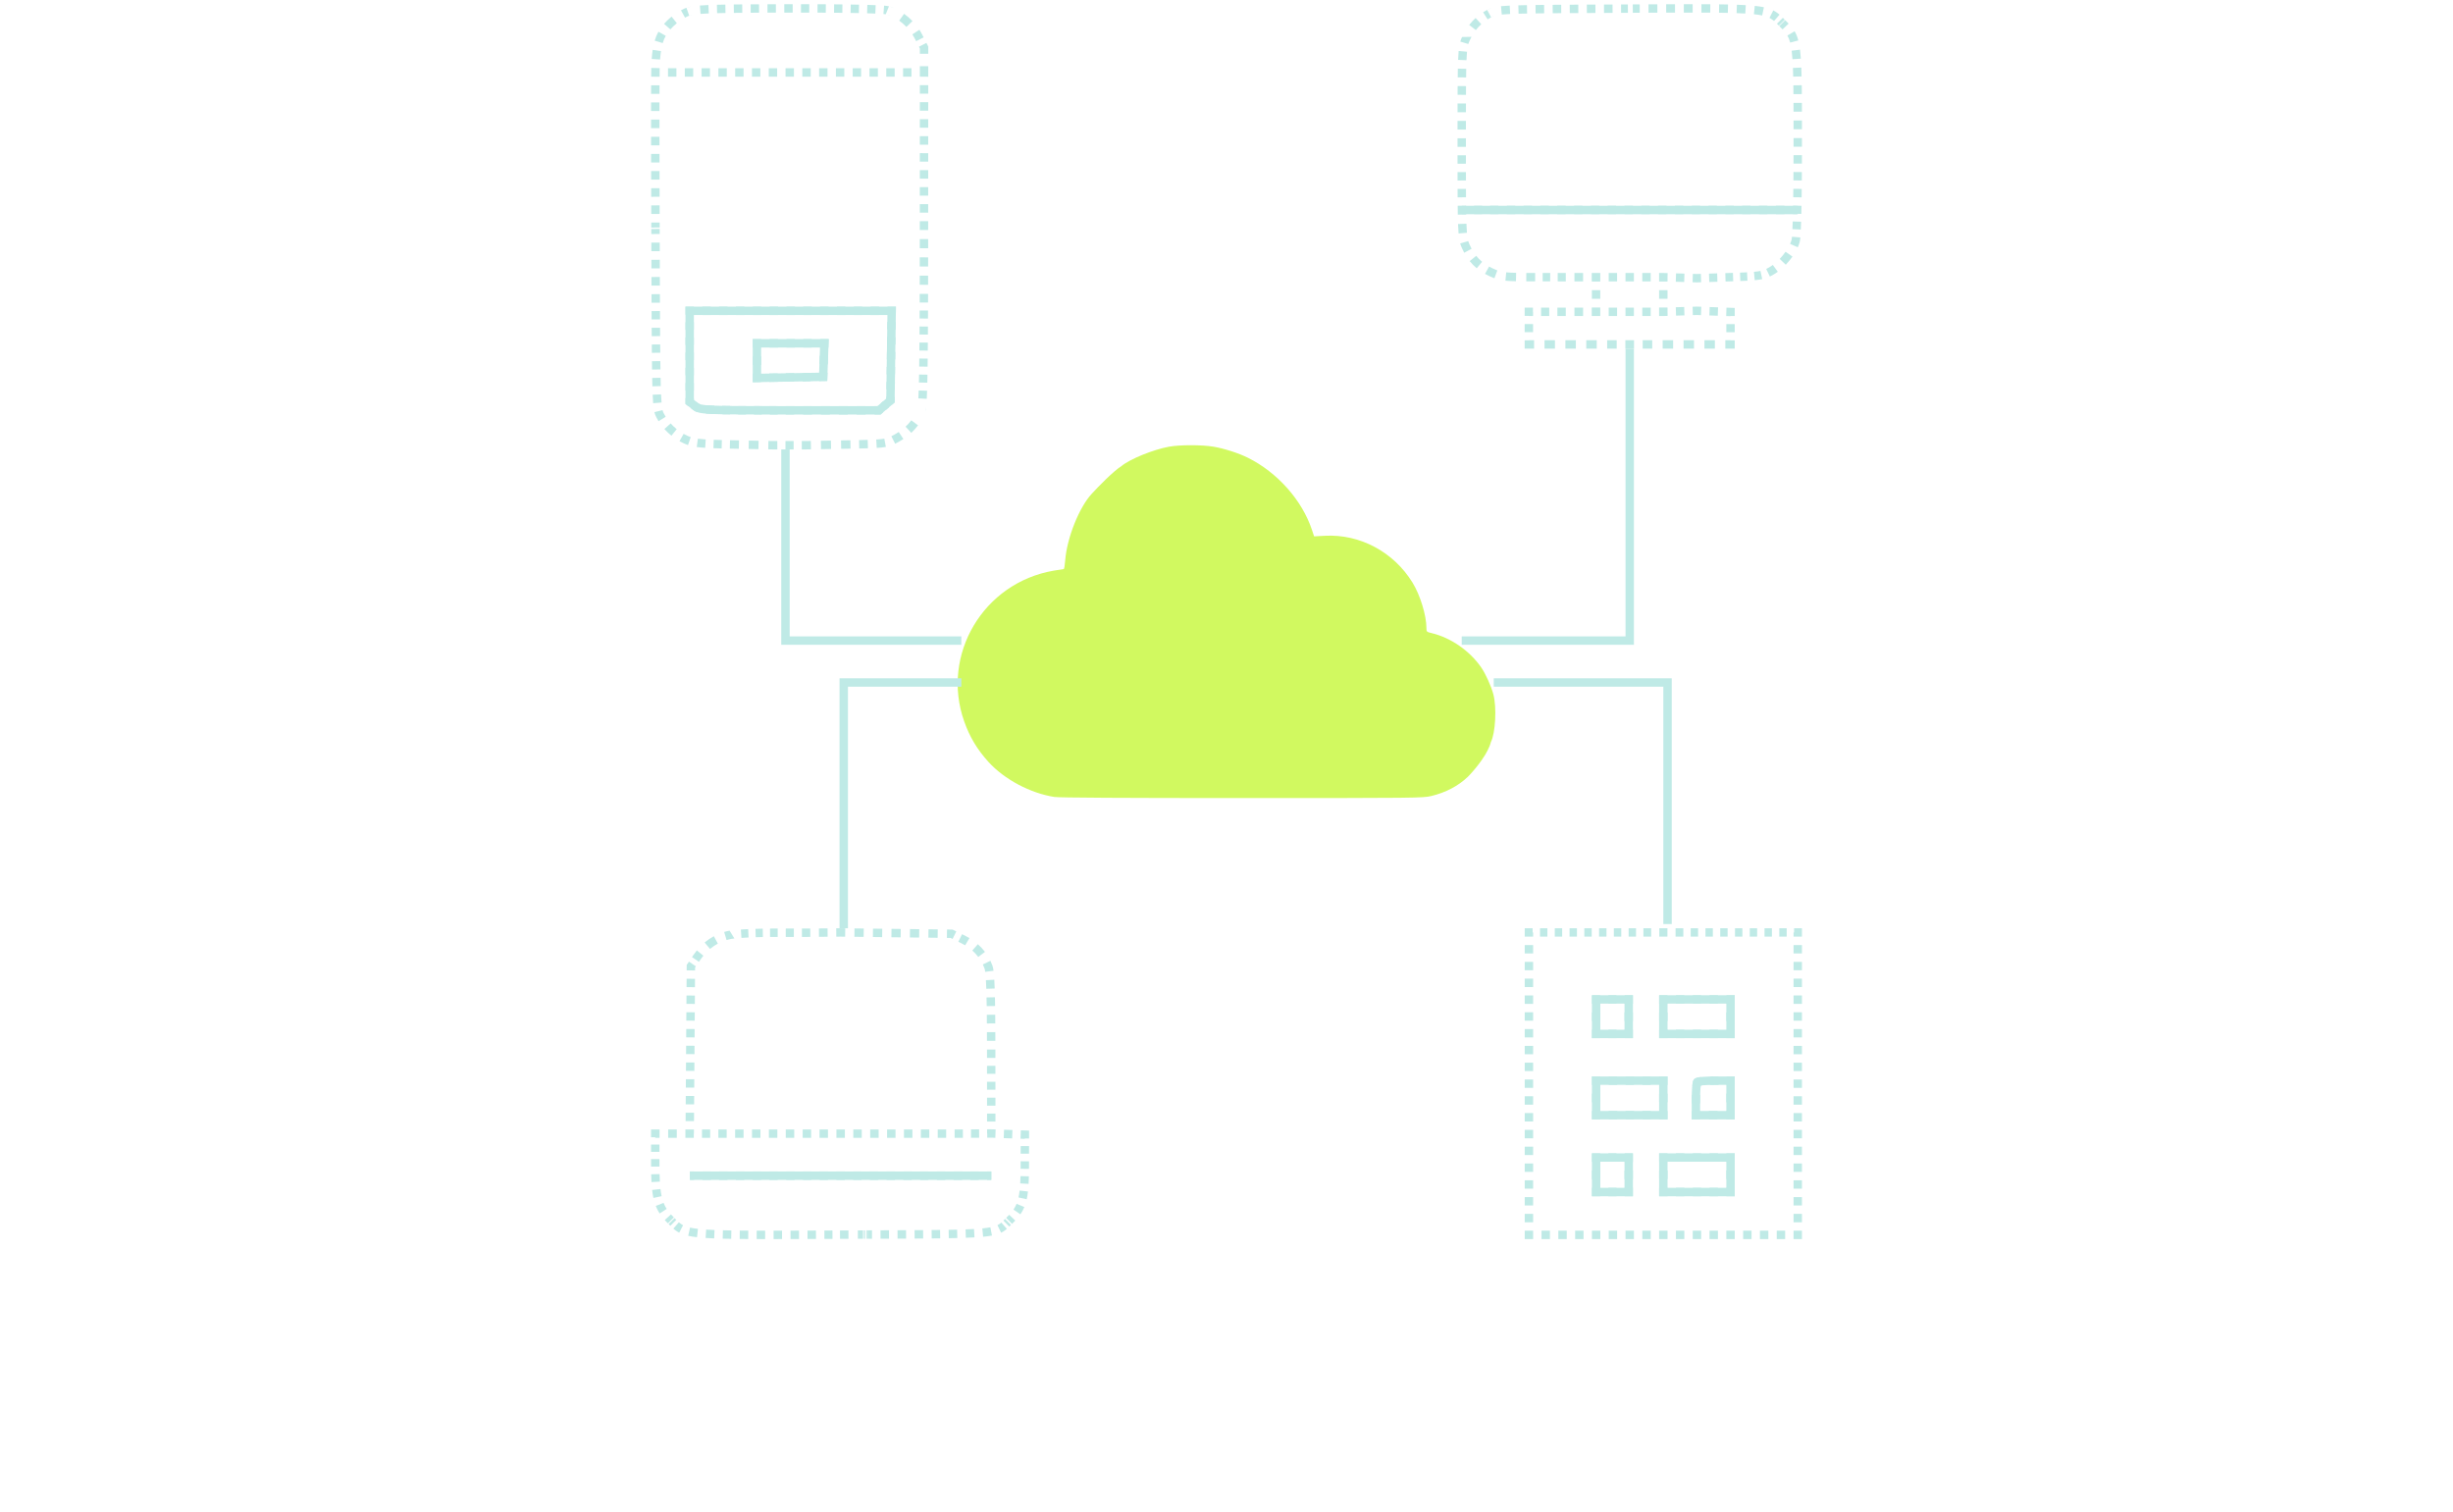<svg width="292" height="180" viewBox="0 0 292 180" fill="none" xmlns="http://www.w3.org/2000/svg">
<path fill-rule="evenodd" clip-rule="evenodd" d="M174.732 92.469C174.826 92.378 174.909 92.292 174.979 92.21C174.89 92.306 174.807 92.393 174.732 92.469Z" fill="#D1F960"/>
<path d="M139.145 53.177C137.277 53.517 134.492 54.651 133.505 55.475C132.542 56.073 130.738 57.929 129.957 58.783C128.464 60.385 127.004 64.045 126.801 66.696C126.756 67.27 126.68 67.74 126.63 67.74C126.58 67.74 126.04 67.826 125.429 67.931C117.058 69.369 111.973 77.931 114.774 85.873C115.429 87.73 116.335 89.24 117.678 90.714C119.565 92.784 122.637 94.416 125.506 94.871C126.042 94.956 133.656 95 147.841 95C168.73 95 169.393 94.993 170.378 94.757C172.097 94.345 173.594 93.558 174.732 92.469C174.807 92.393 174.89 92.306 174.979 92.21C175.805 91.323 177.157 89.636 177.473 88.328C178.005 87.311 178.194 84.211 177.759 82.622C177.488 81.634 176.843 80.212 176.323 79.456C174.965 77.483 172.71 75.916 170.449 75.374C169.815 75.222 169.801 75.208 169.8 74.762C169.796 73.25 169.055 70.834 168.138 69.344C165.893 65.698 161.868 63.551 157.702 63.779L156.428 63.849L156.168 63.069C154.994 59.543 152.071 56.25 148.557 54.495C147.457 53.946 145.785 53.406 144.477 53.178C143.12 52.941 140.444 52.941 139.145 53.177Z" fill="#D1F960"/>
<path fill-rule="evenodd" clip-rule="evenodd" d="M181.5 110.5H182.44V111H182.5V111.5H181.5V110.5ZM183.319 110.5H184.198V111.5H183.319V110.5ZM185.077 110.5H185.956V111.5H185.077V110.5ZM186.836 110.5H187.715V111.5H186.836V110.5ZM188.594 110.5H189.473V111.5H188.594V110.5ZM190.352 110.5H191.232V111.5H190.352V110.5ZM192.111 110.5H192.99V111.5H192.111V110.5ZM193.869 110.5H194.748V111.5H193.869V110.5ZM195.628 110.5H196.551V111.5H195.628V110.5ZM197.519 110.5H198.487V111.5H197.519V110.5ZM199.455 110.5H200.379V111.5H199.455V110.5ZM201.258 110.5H202.136V111.5H201.258V110.5ZM203.015 110.5H203.894V111.5H203.015V110.5ZM204.773 110.5H205.652V111.5H204.773V110.5ZM206.53 110.5H207.409V111.5H206.53V110.5ZM208.288 110.5H209.167V111.5H208.288V110.5ZM210.045 110.5H210.924V111.5H210.045V110.5ZM211.803 110.5H212.682V111.5H211.803V110.5ZM213.561 110.5H214.5V111.5H213.5V111H213.561V110.5ZM181.5 113.5V112.5H182.5V113.5H181.5ZM214.5 112.5V113.5H213.5V112.5H214.5ZM181.5 115.5V114.5H182.5V115.5H181.5ZM214.5 114.5V115.5H213.5V114.5H214.5ZM181.5 117.5V116.5H182.5V117.5H181.5ZM214.5 116.5V117.5H213.5V116.5H214.5ZM189.5 118.473H190.485V118.973H190.5V119.487H189.5V118.473ZM191.455 119.473V118.473H192.424V119.473H191.455ZM193.394 118.973H193.379V119.487H194.379V118.473H193.394V118.973ZM197.5 118.473H198.5V119.487H197.5V118.473ZM200.5 119.473H199.5V118.473H200.5V119.473ZM201.5 119.473V118.473H202.5V119.473H201.5ZM204.5 119.473H203.5V118.473H204.5V119.473ZM205.5 119.487H206.5V118.473H205.5V119.487ZM181.5 119.5V118.5H182.5V119.5H181.5ZM214.5 118.5V119.5H213.5V118.5H214.5ZM181.5 121.5V120.5H182.5V121.5H181.5ZM214.5 120.5V121.5H213.5V120.5H214.5ZM190.5 120.513V121.54H189.5V120.513H190.5ZM193.379 120.513H194.379V121.54H193.379V120.513ZM198.5 120.513V121.54H197.5V120.513H198.5ZM205.5 120.513H206.5V121.54H205.5V120.513ZM181.5 123.5V122.5H182.5V123.5H181.5ZM214.5 122.5V123.5H213.5V122.5H214.5ZM190.5 122.567V123.081H190.485V123.581H189.5V122.567H190.5ZM193.379 123.081V122.567H194.379V123.581H193.394V123.081H193.379ZM198.5 122.567V123.581H197.5V122.567H198.5ZM205.5 122.567H206.5V123.581H205.5V122.567ZM191.455 122.581H192.424V123.581H191.455V122.581ZM199.5 122.581H200.5V123.581H199.5V122.581ZM201.5 122.581H202.5V123.581H201.5V122.581ZM203.5 122.581H204.5V123.581H203.5V122.581ZM181.5 125.5V124.5H182.5V125.5H181.5ZM214.5 124.5V125.5H213.5V124.5H214.5ZM181.5 127.5V126.5H182.5V127.5H181.5ZM214.5 126.5V127.5H213.5V126.5H214.5ZM189.5 128.145H190.5V129.158H189.5V128.145ZM192.5 129.145H191.5V128.145H192.5V129.145ZM193.5 129.145V128.145H194.5V129.145H193.5ZM196.5 129.145H195.5V128.145H196.5V129.145ZM197.5 129.158H198.5V128.145H197.5V129.158ZM203.57 128.151C203.742 128.147 203.92 128.145 204.101 128.145H204.576V129.145H204.101C203.927 129.145 203.757 129.147 203.594 129.15L203.57 128.151ZM205.525 128.145H206.5V129.158H205.5V128.645H205.525V128.145ZM202.107 128.261C202.215 128.24 202.35 128.223 202.497 128.209L202.594 129.204C202.542 129.209 202.495 129.214 202.454 129.219C202.449 129.261 202.444 129.307 202.438 129.358L201.443 129.26C201.458 129.113 201.475 128.979 201.496 128.871C201.507 128.817 201.52 128.759 201.538 128.704L201.539 128.702C201.55 128.668 201.589 128.55 201.687 128.452M181.5 128.5H182.5V129.5H181.5V128.5ZM214.5 128.5V129.5H213.5V128.5H214.5ZM190.5 130.185V131.212H189.5V130.185H190.5ZM197.5 130.185H198.5V131.212H197.5V130.185ZM206.5 130.185V131.212H205.5V130.185H206.5ZM201.379 130.859C201.379 130.679 201.381 130.501 201.385 130.33L202.385 130.354C202.381 130.517 202.379 130.686 202.379 130.859V131.333H201.379V130.859ZM181.5 131.5V130.5H182.5V131.5H181.5ZM214.5 130.5V131.5H213.5V130.5H214.5ZM190.5 132.239V133.252H189.5V132.239H190.5ZM197.5 132.239H198.5V133.252H197.5V132.239ZM206.5 132.239V133.252H205.485V132.252H205.5V132.239H206.5ZM191.5 132.252H192.5V133.252H191.5V132.252ZM193.5 132.252H194.5V133.252H193.5V132.252ZM195.5 132.252H196.5V133.252H195.5V132.252ZM202.394 133.252H201.379V132.279H201.879V132.252H202.394V133.252ZM203.424 133.252V132.252H204.455V133.252H203.424ZM214.5 132.5V133.5H213.5V132.5H214.5ZM181.5 133.5V132.5H182.5V133.5H181.5ZM214.5 134.5V135.5H213.5V134.5H214.5ZM181.5 135.5V134.5H182.5V135.5H181.5ZM214.5 136.5V137.5H213.5V136.5H214.5ZM181.5 137.5V136.5H182.5V137.5H181.5ZM189.5 137.295H190.485V137.795H190.5V138.308H189.5V137.295ZM191.455 138.295V137.295H192.424V138.295H191.455ZM193.394 137.795H193.379V138.308H194.379V137.295H193.394V137.795ZM197.5 137.295H198.5V138.308H197.5V137.295ZM200.5 138.295H199.5V137.295H200.5V138.295ZM201.5 138.295V137.295H202.5V138.295H201.5ZM204.5 138.295H203.5V137.295H204.5V138.295ZM205.5 138.308H206.5V137.295H205.5V138.308ZM214.5 138.5V139.5H213.5V138.5H214.5ZM181.5 139.5V138.5H182.5V139.5H181.5ZM190.5 139.335V140.362H189.5V139.335H190.5ZM193.379 139.335H194.379V140.362H193.379V139.335ZM198.5 139.335V140.362H197.5V139.335H198.5ZM205.5 139.335H206.5V140.362H205.5V139.335ZM214.5 140.5V141.5H213.5V140.5H214.5ZM181.5 141.5V140.5H182.5V141.5H181.5ZM190.5 141.389V141.902H190.485V142.402H189.5V141.389H190.5ZM193.379 141.902V141.389H194.379V142.402H193.394V141.902H193.379ZM198.5 141.389V142.402H197.5V141.389H198.5ZM205.5 141.389H206.5V142.402H205.5V141.389ZM191.455 141.402H192.424V142.402H191.455V141.402ZM199.5 141.402H200.5V142.402H199.5V141.402ZM201.5 141.402H202.5V142.402H201.5V141.402ZM203.5 141.402H204.5V142.402H203.5V141.402ZM214.5 142.5V143.5H213.5V142.5H214.5ZM181.5 143.5V142.5H182.5V143.5H181.5ZM181.5 145.5V144.5H182.5V145.5H181.5ZM214.5 144.5V145.5H213.5V144.5H214.5ZM181.5 146.5H182.5V147.5H181.5V146.5ZM184.5 147.5H183.5V146.5H184.5V147.5ZM186.5 147.5H185.5V146.5H186.5V147.5ZM188.5 147.5H187.5V146.5H188.5V147.5ZM192.5 147.5H191.5V146.5H192.5V147.5ZM196.5 147.5H195.5V146.5H196.5V147.5ZM190.5 147.5H189.5V146.5H190.5V147.5ZM197.5 147.5V146.5H198.5V147.5H197.5ZM194.5 147.5H193.5V146.5H194.5V147.5ZM200.5 147.5H199.5V146.5H200.5V147.5ZM204.5 147.5H203.5V146.5H204.5V147.5ZM208.5 147.5H207.5V146.5H208.5V147.5ZM202.5 147.5H201.5V146.5H202.5V147.5ZM210.5 147.5H209.5V146.5H210.5V147.5ZM206.5 147.5H205.5V146.5H206.5V147.5ZM212.5 147.5H211.5V146.5H212.5V147.5ZM213.5 146.5H214.5V147.5H213.5V146.5Z" fill="#BFEAE6"/>
<path fill-rule="evenodd" clip-rule="evenodd" d="M189.5 118.473H194.379V123.581H189.5V118.473ZM190.5 119.473V122.581H193.379V119.473H190.5ZM197.5 118.473H206.5V123.581H197.5V118.473ZM198.5 119.473V122.581H205.5V119.473H198.5ZM189.5 128.145H198.5V133.252H189.5V128.145ZM190.5 129.145V132.252H197.5V129.145H190.5ZM202.673 128.193C203.062 128.163 203.569 128.145 204.101 128.145H206.5V133.252H201.379V130.859C201.379 130.329 201.397 129.824 201.428 129.436C201.443 129.243 201.462 129.071 201.485 128.935C201.496 128.868 201.51 128.799 201.528 128.736C201.537 128.704 201.55 128.665 201.569 128.624C201.584 128.591 201.62 128.519 201.688 128.451L202.04 128.806L201.687 128.452C201.687 128.452 201.688 128.451 201.688 128.451C201.756 128.384 201.827 128.349 201.86 128.334C201.901 128.315 201.94 128.302 201.972 128.293C202.035 128.275 202.104 128.261 202.171 128.25C202.307 128.227 202.48 128.209 202.673 128.193ZM202.454 129.219C202.444 129.301 202.434 129.399 202.425 129.515C202.397 129.871 202.379 130.349 202.379 130.859V132.252H205.5V129.145H204.101C203.589 129.145 203.109 129.162 202.751 129.19C202.635 129.199 202.535 129.209 202.454 129.219ZM189.5 137.295H194.379V142.402H189.5V137.295ZM190.5 138.295V141.402H193.379V138.295H190.5ZM197.5 137.295H206.5V142.402H197.5V137.295ZM198.5 138.295V141.402H205.5V138.295H198.5Z" fill="#BFEAE6"/>
<path fill-rule="evenodd" clip-rule="evenodd" d="M100.066 110.5L100.617 110.506L100.605 111.506L100.06 111.5L99.55 111.504L99.541 110.504L100.066 110.5ZM98.519 111.513L97.489 111.522L97.481 110.522L98.511 110.513L98.519 111.513ZM102.807 111.532L101.706 111.519L101.718 110.519L102.819 110.532L102.807 111.532ZM96.459 111.53L95.944 111.534L95.939 111.535H95.459V110.535H95.939L96.45 110.53L96.459 111.53ZM92.094 111.535C91.952 111.535 91.81 111.535 91.667 111.536L91.66 110.536C91.805 110.535 91.95 110.535 92.094 110.535H92.574V111.535H92.094ZM94.497 111.535H93.536V110.535H94.497V111.535ZM105.009 111.558L103.908 111.545L103.92 110.545L105.021 110.558L105.009 111.558ZM90.813 111.547C90.524 111.553 90.238 111.56 89.959 111.569L89.928 110.569C90.21 110.56 90.501 110.553 90.794 110.547L90.813 111.547ZM106.661 111.577L106.11 111.571L106.122 110.571L107.223 110.584L107.211 111.584L106.661 111.577ZM109.413 111.61L108.312 111.597L108.324 110.597L109.425 110.61L109.413 111.61ZM89.106 111.601C88.802 111.615 88.517 111.631 88.257 111.648L88.192 110.65C88.459 110.632 88.752 110.616 89.061 110.602L89.106 111.601ZM111.615 111.636L110.514 111.623L110.526 110.623L111.627 110.636L111.615 111.636ZM113.154 111.654L112.716 111.649L112.728 110.649L113.391 110.657L113.835 110.874L113.395 111.772L113.154 111.654ZM87.421 111.717C87.253 111.735 87.123 111.753 87.034 111.769C86.849 111.804 86.666 111.848 86.487 111.901L86.204 110.942C86.415 110.879 86.631 110.827 86.85 110.786M87.421 111.717L87.314 110.722L87.421 111.717ZM87.314 110.722C87.135 110.742 86.977 110.763 86.85 110.786L87.314 110.722ZM114.08 112.107L114.52 111.209L114.862 111.377C114.862 111.377 114.862 111.377 114.862 111.377C115.048 111.468 115.229 111.566 115.403 111.67L114.889 112.528C114.74 112.438 114.584 112.354 114.423 112.275L114.08 112.107ZM85.451 112.329C85.123 112.506 84.812 112.717 84.52 112.961L83.879 112.194C84.221 111.908 84.588 111.659 84.975 111.449L85.451 112.329ZM116.453 113.915C116.244 113.639 116.006 113.383 115.741 113.149L116.403 112.399C116.717 112.677 117 112.981 117.25 113.31L116.453 113.915ZM83.726 113.767C83.608 113.912 83.494 114.064 83.386 114.223L83.204 114.493L82.376 113.932L82.559 113.662C82.683 113.479 82.814 113.303 82.952 113.134L83.726 113.767ZM117.197 115.288C117.138 115.123 117.071 114.962 116.996 114.806L117.899 114.375C117.988 114.562 118.068 114.754 118.138 114.951C118.196 115.11 118.236 115.317 118.268 115.558L117.277 115.69C117.247 115.468 117.218 115.346 117.197 115.288ZM82.741 115.175L82.839 115.031L82.011 114.471L81.743 114.865L81.739 115.515L82.739 115.522L82.741 115.175ZM82.732 116.519L82.725 117.515L81.725 117.508L81.732 116.512L82.732 116.519ZM117.407 117.707C117.394 117.316 117.379 116.977 117.362 116.684L118.36 116.627C118.377 116.929 118.393 117.276 118.406 117.673L117.407 117.707ZM82.718 118.512L82.711 119.508L81.711 119.501L81.718 118.505L82.718 118.512ZM117.454 119.768C117.448 119.398 117.442 119.055 117.435 118.736L118.435 118.714C118.442 119.035 118.448 119.381 118.454 119.753L117.454 119.768ZM82.704 120.505L82.696 121.501L81.696 121.494L81.704 120.497L82.704 120.505ZM117.476 121.836C117.473 121.473 117.47 121.129 117.467 120.801L118.467 120.791C118.47 121.119 118.473 121.465 118.476 121.828L117.476 121.836ZM82.689 122.497L82.682 123.494L81.682 123.487L81.689 122.49L82.689 122.497ZM117.486 123.904C117.485 123.546 117.484 123.201 117.482 122.87L118.482 122.865C118.484 123.197 118.485 123.542 118.486 123.9L117.486 123.904ZM82.675 124.49L82.668 125.487L81.668 125.48L81.675 124.483L82.675 124.49ZM117.489 124.94L118.489 124.938L118.49 125.932L117.49 125.933L117.489 124.94ZM82.661 126.483L82.654 127.48L81.654 127.473L81.661 126.476L82.661 126.483ZM117.492 127.827L117.491 126.88L118.491 126.879L118.492 127.826L117.492 127.827ZM82.647 128.476L82.64 129.473L81.64 129.466L81.647 128.469L82.647 128.476ZM117.494 129.721L117.493 128.774L118.493 128.773L118.494 129.72L117.494 129.721ZM82.633 130.469L82.626 131.466L81.626 131.459L81.633 130.462L82.633 130.469ZM117.496 131.616L117.495 130.669L118.495 130.667L118.496 131.615L117.496 131.616ZM82.619 132.462L82.612 133.459L81.612 133.452L81.619 132.455L82.619 132.462ZM117.498 133.51L117.497 132.563L118.497 132.562L118.498 133.509L117.498 133.51ZM118.017 134.457L118.018 134.431L118.518 134.448L118.482 135.448L117.993 135.43L117.52 135.433L117.517 134.931L117.5 134.931L117.499 134.457L117.515 134.457L117.515 134.433L117.997 134.43L117.998 134.457L118.017 134.457ZM116.554 135.438L115.589 135.442L115.584 134.443L116.549 134.438L116.554 135.438ZM114.623 135.447L114.14 135.45L114.138 135.45H113.635V134.45H114.138L114.618 134.447L114.623 135.447ZM82.605 134.455L82.601 134.953L82.588 134.953V135.45H81.588V134.45H81.605L81.605 134.448L81.855 134.45H82.588V134.455L82.605 134.455ZM77.5 134.45H78.513V135.45H78V135.382H77.5V134.45ZM79.538 134.45H80.563V135.45H79.538V134.45ZM84.538 135.45H83.563V134.45H84.538V135.45ZM85.513 135.45V134.45H86.502V135.45H85.513ZM88.512 135.45H87.507V134.45H88.512V135.45ZM90.522 135.45H89.517V134.45H90.522V135.45ZM92.532 135.45H91.527V134.45H92.532V135.45ZM94.542 135.45H93.537V134.45H94.542V135.45ZM96.552 135.45H95.547V134.45H96.552V135.45ZM98.561 135.45H97.557V134.45H98.561V135.45ZM99.566 135.45V134.45H100.571V135.45H99.566ZM102.581 135.45H101.576V134.45H102.581V135.45ZM104.591 135.45H103.586V134.45H104.591V135.45ZM106.601 135.45H105.596V134.45H106.601V135.45ZM108.611 135.45H107.606V134.45H108.611V135.45ZM110.62 135.45H109.616V134.45H110.62V135.45ZM112.63 135.45H111.625V134.45H112.63V135.45ZM119.518 134.483L120.518 134.518L120.482 135.518L119.482 135.483L119.518 134.483ZM121.518 134.553L122.501 134.588L122.499 135.524L121.984 135.524L121.982 135.57L121.482 135.553L121.518 134.553ZM77.5 137.112V136.247H78.5V137.112H77.5ZM122.498 136.43L122.496 137.336L121.496 137.334L121.498 136.429L122.498 136.43ZM77.5 138.41V137.977H78.5V138.41C78.5 138.565 78.5 138.717 78.501 138.864L77.501 138.87C77.5 138.721 77.5 138.567 77.5 138.41ZM122.494 138.242L122.493 138.695C122.493 138.848 122.493 138.996 122.491 139.141L121.491 139.133C121.493 138.991 121.493 138.844 121.493 138.693L121.494 138.24L122.494 138.242ZM82.121 140.453V139.453H82.618V140.453H82.121ZM83.615 140.453V139.453H84.611V140.453H83.615ZM85.609 140.453V139.453H86.606V140.453H85.609ZM87.602 140.453V139.453H88.599V140.453H87.602ZM89.597 140.453V139.453H90.594V140.453H89.597ZM91.589 140.453V139.453H92.588V140.453H91.589ZM93.584 140.453V139.453H94.582V140.453H93.584ZM95.577 140.453V139.453H96.576V140.453H95.577ZM97.574 140.453V139.453H98.569V140.453H97.574ZM99.564 140.453V139.453H100.558V140.453H99.564ZM101.552 140.453V139.453H102.547V140.453H101.552ZM103.545 140.453V139.453H104.544V140.453H103.545ZM105.54 140.453V139.453H106.537V140.453H105.54ZM107.533 140.453V139.453H108.532V140.453H107.533ZM109.528 140.453V139.453H110.525V140.453H109.528ZM111.522 140.453V139.453H112.519V140.453H111.522ZM113.516 140.453V139.453H114.512V140.453H113.516ZM115.51 140.453V139.453H116.506V140.453H115.51ZM117.504 140.453V139.453H118V140.453H117.504ZM77.552 140.718C77.535 140.429 77.523 140.12 77.515 139.791L78.515 139.766C78.523 140.087 78.534 140.384 78.55 140.661L77.552 140.718ZM122.477 140.032C122.469 140.352 122.458 140.65 122.442 140.93L121.444 140.873C121.459 140.606 121.47 140.319 121.478 140.007L122.477 140.032ZM77.78 142.603C77.718 142.311 77.668 141.996 77.629 141.654L78.623 141.542C78.659 141.858 78.703 142.139 78.758 142.393L77.78 142.603ZM122.367 141.837C122.329 142.171 122.281 142.476 122.219 142.759L121.242 142.545C121.295 142.302 121.339 142.031 121.374 141.725L122.367 141.837ZM78.522 144.453C78.34 144.173 78.187 143.877 78.06 143.553L78.992 143.189C79.093 143.449 79.215 143.684 79.361 143.909L78.522 144.453ZM121.936 143.685C121.808 143.998 121.652 144.282 121.467 144.553L120.642 143.987C120.789 143.773 120.91 143.551 121.011 143.306L121.936 143.685ZM79.464 145.583C79.348 145.466 79.237 145.351 79.131 145.235L79.872 144.563C79.964 144.665 80.064 144.768 80.17 144.874L80.214 144.918L79.507 145.625L79.464 145.583ZM120.132 144.609L120.859 145.295C120.756 145.405 120.647 145.514 120.533 145.625C120.511 145.646 120.49 145.666 120.469 145.687L119.769 144.973C119.791 144.951 119.814 144.929 119.837 144.907C119.943 144.804 120.041 144.705 120.132 144.609ZM79.635 145.754L79.592 145.711L80.302 145.006L80.345 145.05C80.4 145.106 80.453 145.158 80.504 145.209L79.799 145.918C79.745 145.865 79.69 145.809 79.635 145.754ZM120.342 145.813L120.278 145.877C120.233 145.922 120.189 145.966 120.145 146.01L119.442 145.298C119.483 145.258 119.525 145.215 119.57 145.17L119.636 145.105L120.342 145.813ZM80.354 146.419C80.285 146.365 80.219 146.31 80.154 146.254L80.812 145.501C80.864 145.546 80.914 145.587 80.965 145.627C81.074 145.71 81.186 145.784 81.314 145.85L80.852 146.738C80.667 146.641 80.505 146.535 80.354 146.419ZM119.195 145.531L119.854 146.283C119.801 146.33 119.747 146.375 119.689 146.419C119.536 146.539 119.369 146.647 119.173 146.743L118.735 145.844C118.862 145.781 118.971 145.712 119.075 145.63C119.115 145.599 119.155 145.566 119.195 145.531ZM118.081 147.082C117.782 147.139 117.436 147.185 117.029 147.224L116.934 146.229C117.321 146.192 117.634 146.149 117.894 146.099L118.081 147.082ZM82.969 147.278C82.568 147.232 82.224 147.177 81.923 147.11L82.141 146.134C82.398 146.191 82.706 146.241 83.082 146.284L82.969 147.278ZM116 147.3C115.688 147.317 115.347 147.333 114.974 147.346L114.938 146.347C115.306 146.334 115.64 146.319 115.944 146.301L116 147.3ZM85.015 147.42C84.644 147.405 84.306 147.387 83.995 147.367L84.061 146.369C84.361 146.389 84.691 146.406 85.055 146.421L85.015 147.42ZM113.955 147.376C113.637 147.384 113.299 147.391 112.94 147.397L112.923 146.398C113.28 146.391 113.615 146.384 113.931 146.377L113.955 147.376ZM111.918 147.413C111.596 147.417 111.259 147.42 110.907 147.424L110.897 146.424C111.249 146.42 111.584 146.417 111.905 146.413L111.918 147.413ZM109.892 147.432C109.565 147.435 109.226 147.437 108.875 147.439L108.869 146.439C109.22 146.437 109.558 146.435 109.884 146.432L109.892 147.432ZM107.858 147.444C107.53 147.446 107.192 147.448 106.843 147.449L106.839 146.449C107.187 146.448 107.525 146.446 107.853 146.444L107.858 147.444ZM87.042 147.473C86.684 147.468 86.346 147.461 86.028 147.453L86.054 146.453C86.368 146.461 86.703 146.468 87.058 146.473L87.042 147.473ZM105.829 147.453L104.816 147.457L104.812 146.457L105.825 146.453L105.829 147.453ZM103.803 147.461L103.287 147.462L103.271 147.462L103.268 146.463L103.284 146.462L103.799 146.461L103.803 147.461ZM103.24 147.463L103.225 147.463L103.144 147.463L103.14 146.463L103.221 146.463L103.237 146.463L103.24 147.463ZM102.981 147.464L102.844 147.464L102.84 146.464L102.978 146.464L102.981 147.464ZM102.732 147.464L102.118 147.467L102.114 146.467L102.729 146.464L102.732 147.464ZM101.001 147.471L99.994 147.474L99.99 146.474L100.997 146.471L101.001 147.471ZM99.097 147.478L98.135 147.482L98.132 146.482L99.093 146.478L99.097 147.478ZM97.132 147.485L96.126 147.489L96.123 146.489L97.128 146.486L97.132 147.485ZM89.067 147.494C88.713 147.492 88.375 147.489 88.052 147.486L88.062 146.486C88.383 146.49 88.72 146.492 89.073 146.494L89.067 147.494ZM95.114 147.493L94.105 147.496L94.102 146.496L95.111 146.493L95.114 147.493ZM93.096 147.498C92.749 147.499 92.413 147.499 92.087 147.5L92.086 146.5C92.412 146.499 92.748 146.499 93.094 146.498L93.096 147.498ZM91.079 147.5C90.731 147.5 90.396 147.499 90.072 147.498L90.075 146.498C90.398 146.499 90.733 146.5 91.08 146.5L91.079 147.5Z" fill="#BFEAE6"/>
<path fill-rule="evenodd" clip-rule="evenodd" d="M82.121 140.453V139.453H100.06C100.06 139.453 100.06 139.453 100.06 139.953C100.06 140.453 100.06 140.453 100.06 140.453H82.121ZM100.06 139.953C100.06 140.453 100.06 140.453 100.06 140.453H118V139.453H100.06C100.06 139.453 100.06 139.453 100.06 139.953Z" fill="#BFEAE6"/>
<path fill-rule="evenodd" clip-rule="evenodd" d="M201.489 1.5C201.152 1.5 200.802 1.5 200.44 1.501L200.438 0.501C200.801 0.5 201.151 0.5 201.489 0.5L201.489 1.5ZM203.584 1.506C203.25 1.504 202.901 1.503 202.534 1.502L202.537 0.502C202.904 0.503 203.255 0.504 203.591 0.506L203.584 1.506ZM199.389 1.503C199.05 1.504 198.7 1.505 198.339 1.506L198.336 0.506C198.697 0.505 199.047 0.504 199.387 0.503L199.389 1.503ZM197.29 1.51L196.241 1.515L196.236 0.515L197.286 0.51L197.29 1.51ZM205.678 1.533C205.35 1.526 205.001 1.521 204.63 1.516L204.643 0.516C205.016 0.521 205.368 0.527 205.699 0.534L205.678 1.533ZM195.192 1.519L194.366 1.523L194.362 0.523L195.187 0.519L195.192 1.519ZM193.782 1.526L192.97 1.529L192.966 0.529L193.777 0.526L193.782 1.526ZM191.958 1.534L190.941 1.539L190.936 0.539L191.953 0.534L191.958 1.534ZM189.918 1.543L188.899 1.548L188.894 0.548L189.914 0.543L189.918 1.543ZM187.881 1.554C187.529 1.556 187.19 1.558 186.863 1.56L186.857 0.56C187.184 0.558 187.523 0.556 187.875 0.554L187.881 1.554ZM207.755 1.61C207.442 1.591 207.098 1.575 206.72 1.562L206.755 0.563C207.14 0.576 207.491 0.592 207.814 0.612L207.755 1.61ZM185.847 1.566C185.493 1.569 185.155 1.571 184.833 1.574L184.824 0.574C185.147 0.571 185.486 0.569 185.84 0.566L185.847 1.566ZM183.815 1.583C183.454 1.587 183.114 1.591 182.796 1.595L182.783 0.595C183.103 0.591 183.443 0.587 183.805 0.583L183.815 1.583ZM181.781 1.61C181.409 1.617 181.073 1.624 180.768 1.632L180.741 0.633C181.05 0.624 181.389 0.617 181.763 0.61L181.781 1.61ZM179.763 1.666C179.352 1.684 179.029 1.705 178.769 1.729L178.677 0.733C178.959 0.707 179.299 0.686 179.719 0.667L179.763 1.666ZM209.764 1.842C209.494 1.784 209.172 1.734 208.779 1.692L208.885 0.698C209.302 0.742 209.661 0.797 209.974 0.864L209.764 1.842ZM177.501 2.058C177.651 1.977 177.751 1.926 177.884 1.881L177.501 2.058ZM177.884 1.881L177.567 0.933L177.884 1.881ZM177.567 0.933C177.347 1.007 177.181 1.094 177.026 1.178L177.567 0.933ZM177.501 2.058C177.356 2.136 177.218 2.218 177.085 2.303L176.546 1.461C176.7 1.362 176.86 1.268 177.026 1.178M211.004 2.362C210.889 2.275 210.77 2.199 210.635 2.131L211.086 1.239C211.278 1.336 211.448 1.444 211.606 1.563C211.684 1.621 211.758 1.682 211.831 1.745L211.177 2.501C211.119 2.451 211.062 2.405 211.004 2.362ZM211.703 3.007C211.64 2.944 211.582 2.885 211.524 2.828L212.229 2.118C212.288 2.177 212.349 2.239 212.411 2.301L212.412 2.302L212.413 2.303L212.42 2.31L211.711 3.015L211.706 3.01L211.704 3.008L211.703 3.007ZM176.327 2.881C176.092 3.094 175.878 3.326 175.683 3.58L174.891 2.97C175.122 2.67 175.376 2.394 175.654 2.141L176.327 2.881ZM211.721 3.025L212.43 2.32L212.436 2.326L212.462 2.352L211.753 3.057L211.727 3.031L211.721 3.025ZM211.83 3.135L211.804 3.109L212.512 2.402L212.537 2.428C212.669 2.559 212.795 2.686 212.914 2.811L212.189 3.5C212.081 3.386 211.962 3.267 211.83 3.135ZM213.1 5.07C213.008 4.717 212.897 4.454 212.765 4.229L213.627 3.723C213.812 4.037 213.956 4.387 214.068 4.817L213.1 5.07ZM175.164 4.384C175.089 4.523 175.018 4.668 174.949 4.818C174.88 4.971 174.828 5.096 174.785 5.24L173.828 4.949C173.89 4.745 173.962 4.575 174.038 4.406M175.164 4.384L174.284 3.909L175.164 4.384ZM174.284 3.909C174.198 4.07 174.116 4.235 174.038 4.406L174.284 3.909ZM213.371 7.049C213.345 6.665 213.314 6.331 213.276 6.037L214.269 5.912C214.309 6.23 214.341 6.583 214.369 6.981L213.371 7.049ZM174.629 6.158C174.605 6.424 174.584 6.752 174.568 7.166L173.569 7.126C173.586 6.702 173.607 6.356 173.633 6.067L174.629 6.158ZM213.457 9.12C213.448 8.747 213.437 8.403 213.425 8.084L214.424 8.044C214.437 8.37 214.447 8.72 214.456 9.097L213.457 9.12ZM174.539 8.192C174.532 8.501 174.527 8.841 174.522 9.219L173.522 9.207C173.527 8.827 173.532 8.484 173.539 8.171L174.539 8.192ZM213.487 11.208C213.484 10.839 213.48 10.49 213.476 10.159L214.476 10.145C214.48 10.478 214.484 10.829 214.487 11.2L213.487 11.208ZM174.513 10.252C174.511 10.575 174.509 10.921 174.507 11.289L173.507 11.285C173.509 10.916 173.511 10.569 173.513 10.245L174.513 10.252ZM213.497 13.294C213.497 12.931 213.495 12.584 213.494 12.25L214.494 12.245C214.495 12.58 214.497 12.928 214.497 13.292L213.497 13.294ZM174.504 12.319C174.503 12.65 174.502 12.996 174.502 13.36L173.502 13.358C173.502 12.995 173.503 12.648 173.504 12.317L174.504 12.319ZM213.5 15.387C213.5 15.027 213.5 14.678 213.499 14.341L214.499 14.339C214.5 14.677 214.5 15.026 214.5 15.387L213.5 15.387ZM174.501 14.391L174.5 15.424L173.5 15.424L173.501 14.39L174.501 14.391ZM213.5 16.434L214.5 16.434L214.5 17.469L213.5 17.468L213.5 16.434ZM174.5 16.459L174.5 17.485L173.5 17.485L173.5 16.459L174.5 16.459ZM213.495 19.472C213.496 19.145 213.497 18.811 213.498 18.47L214.498 18.472C214.497 18.814 214.496 19.149 214.495 19.476L213.495 19.472ZM174.5 18.486L174.501 19.486L173.501 19.487L173.5 18.486L174.5 18.486ZM213.483 21.476C213.485 21.151 213.488 20.817 213.49 20.474L214.49 20.48C214.488 20.824 214.485 21.159 214.483 21.484L213.483 21.476ZM174.502 20.486C174.502 20.834 174.503 21.168 174.503 21.486L173.503 21.488C173.503 21.169 173.502 20.836 173.502 20.488L174.502 20.486ZM213.461 23.479C213.465 23.158 213.469 22.824 213.473 22.477L214.473 22.488C214.469 22.836 214.465 23.171 214.461 23.493L213.461 23.479ZM174.506 22.486C174.508 22.84 174.509 23.172 174.511 23.486L173.511 23.492C173.509 23.178 173.508 22.844 173.506 22.49L174.506 22.486ZM213.444 24.489C213.444 24.486 213.444 24.483 213.445 24.48L214.444 24.498C214.441 24.67 214.438 24.837 214.435 25C214.431 25.159 214.428 25.314 214.424 25.464L213.935 25.453V25.489H213.428V25.441L213.425 25.441C213.426 25.396 213.427 25.351 213.428 25.306V24.489H213.444ZM174.519 24.484C174.521 24.657 174.523 24.823 174.525 24.983C174.528 25.176 174.531 25.36 174.534 25.534L173.534 25.552C173.531 25.376 173.528 25.191 173.525 24.996C173.523 24.836 173.521 24.669 173.52 24.494L174.519 24.484ZM176.428 25.489H175.467V24.489H176.428V25.489ZM177.389 25.489V24.489H178.369V25.489H177.389ZM180.37 25.489H179.37V24.489H180.37V25.489ZM182.371 25.489H181.37V24.489H182.371V25.489ZM184.371 25.489H183.371V24.489H184.371V25.489ZM186.372 25.489H185.372V24.489H186.372V25.489ZM188.372 25.489H187.372V24.489H188.372V25.489ZM190.373 25.489H189.373V24.489H190.373V25.489ZM192.374 25.489H191.373V24.489H192.374V25.489ZM194.374 25.489H193.374V24.489H194.374V25.489ZM196.375 25.489H195.375V24.489H196.375V25.489ZM198.375 25.489H197.375V24.489H198.375V25.489ZM200.376 25.489H199.376V24.489H200.376V25.489ZM202.377 25.489H201.376V24.489H202.377V25.489ZM204.377 25.489H203.377V24.489H204.377V25.489ZM206.378 25.489H205.378V24.489H206.378V25.489ZM208.378 25.489H207.378V24.489H208.378V25.489ZM209.379 25.489V24.489H210.386V25.489H209.379ZM212.414 25.489H211.4V24.489H212.414V25.489ZM214.399 26.393C214.388 26.738 214.377 27.049 214.364 27.324L213.365 27.279C213.378 27.01 213.389 26.703 213.4 26.361L214.399 26.393ZM173.624 27.792C173.598 27.485 173.578 27.118 173.562 26.666L174.562 26.631C174.577 27.073 174.596 27.424 174.62 27.709L173.624 27.792ZM214.307 28.268C214.289 28.487 214.266 28.687 214.229 28.817C214.172 29.023 214.095 29.232 214.003 29.439L213.089 29.032C213.165 28.863 213.224 28.701 213.266 28.549C213.266 28.549 213.266 28.547 213.268 28.542C213.269 28.537 213.27 28.53 213.272 28.52C213.274 28.509 213.276 28.494 213.279 28.477C213.28 28.467 213.282 28.455 213.284 28.443C213.293 28.377 213.302 28.291 213.311 28.183L214.307 28.268ZM174.038 29.562C173.957 29.383 173.881 29.202 173.816 28.98L174.776 28.7C174.822 28.856 174.876 28.988 174.949 29.15C175.023 29.312 175.099 29.466 175.177 29.612L174.297 30.086C174.207 29.918 174.121 29.744 174.038 29.562ZM213.37 30.543C213.133 30.881 212.863 31.21 212.574 31.512L211.852 30.821C212.106 30.555 212.343 30.266 212.55 29.97L213.37 30.543ZM175.79 31.935C175.478 31.678 175.2 31.395 174.948 31.079L175.729 30.455C175.938 30.717 176.168 30.951 176.426 31.163L175.79 31.935ZM211.627 32.35C211.449 32.48 211.267 32.599 211.082 32.703C210.946 32.779 210.814 32.85 210.681 32.915L210.247 32.014C210.353 31.962 210.465 31.903 210.593 31.831C210.738 31.75 210.886 31.653 211.036 31.543L211.627 32.35ZM177.292 32.869C177.112 32.783 176.939 32.695 176.772 32.602L177.261 31.729C177.406 31.81 177.558 31.889 177.719 31.965C177.916 32.057 178.08 32.13 178.239 32.19L177.89 33.127C177.692 33.053 177.499 32.967 177.292 32.869ZM209.772 33.226C209.516 33.281 209.227 33.321 208.878 33.353L208.786 32.358C209.112 32.327 209.358 32.292 209.562 32.248L209.772 33.226ZM208.015 33.413C207.761 33.427 207.479 33.439 207.165 33.451L207.126 32.452C207.438 32.44 207.715 32.428 207.962 32.415L208.015 33.413ZM180.455 33.478C179.95 33.467 179.545 33.448 179.202 33.414L179.3 32.419C179.606 32.449 179.982 32.467 180.477 32.478L180.455 33.478ZM206.318 33.481L205.408 33.51L205.377 32.51L205.862 32.495C206.009 32.49 206.15 32.486 206.285 32.481L206.318 33.481ZM182.295 33.492C182.079 33.492 181.875 33.492 181.683 33.491L181.687 32.491C181.878 32.492 182.08 32.492 182.295 32.492L182.742 32.493L182.742 33.493L182.295 33.492ZM184.53 33.494L183.636 33.493L183.636 32.493L184.531 32.494L184.53 33.494ZM185.424 33.494L185.425 32.494L186.387 32.495V33.495L185.424 33.494ZM188.448 33.495H187.418V32.495H188.448V33.495ZM189.494 33.495H189.479V32.495H190.494V33.495L190.494 33.51H189.494V33.495ZM192.495 33.495H191.495V32.495H192.495V33.495ZM194.495 33.495H193.495V32.495H194.495V33.495ZM196.496 33.495H195.496V32.495H196.496V33.495ZM197.496 33.495V32.495H198.004L198.512 32.51L198.497 33.015V33.51H197.497L197.496 33.495ZM200.482 33.57L199.482 33.54L199.512 32.54L200.512 32.571L200.482 33.57ZM204.438 33.54L203.468 33.57L203.437 32.571L204.407 32.54L204.438 33.54ZM201.482 33.601L201.513 32.601L201.997 32.616L202.467 32.601L202.498 33.601L201.998 33.616L201.482 33.601ZM189.494 34.541H190.494V35.572H189.494V34.541ZM197.497 34.541H198.497V35.572H197.497V34.541ZM201.999 36.497L202.515 36.515L202.48 37.515L201.997 37.498L201.513 37.512L201.482 36.513L201.999 36.497ZM199.482 36.573L200.482 36.543L200.512 37.543L199.512 37.573L199.482 36.573ZM203.516 36.55L204.016 36.568L204.516 36.586L204.481 37.585L203.981 37.567L203.481 37.55L203.516 36.55ZM189.494 36.619V36.603H190.494V36.619L190.494 37.619H189.479V36.619H189.494ZM197.497 36.619V36.603H198.497V37.099L198.512 37.603L198.004 37.619H197.496L197.497 36.619ZM181.492 36.619H182.477V37.119H182.492V37.604H182.477V37.619H181.992V37.604H181.492V36.619ZM183.447 36.619H184.417V37.619H183.447V36.619ZM185.387 36.619H186.387V37.619H185.387V36.619ZM187.418 36.619H188.448V37.619H187.418V36.619ZM192.495 37.619H191.495V36.619H192.495V37.619ZM194.495 37.619H193.495V36.619H194.495V37.619ZM196.496 37.619H195.496V36.619H196.496V37.619ZM205.516 36.621L206.499 36.656V37.621H205.982L205.981 37.638L205.499 37.621L205.481 37.62L205.516 36.621ZM181.492 38.574H182.492V39.544H181.492V38.574ZM206.499 38.586V39.552H205.499V38.586H206.499ZM182.613 41.5H181.492V40.515H181.992V40.5H182.613V41.5ZM185.099 41.5H183.856V40.5H185.099V41.5ZM186.342 41.5V40.5H187.584V41.5H186.342ZM190.07 41.5H188.827V40.5H190.07V41.5ZM191.313 41.5V40.5H192.449V41.5H191.313ZM195.541 41.5V40.5H196.678V41.5H195.541ZM199.164 41.5H197.921V40.5H199.164V41.5ZM194.511 40.5V41.5H193.48V40.5H194.511ZM200.406 41.5V40.5H201.649V41.5H200.406ZM204.135 41.5H202.892V40.5H204.135V41.5ZM205.378 41.5V40.5H205.999V40.517H206.499V41.5H205.378Z" fill="#BFEAE6"/>
<path fill-rule="evenodd" clip-rule="evenodd" d="M174 25.5V24.5H193.999C194 24.5 194 24.5 194 25C194 25.5 194 25.5 194 25.5H174ZM194 25C194 25.5 194 25.5 194 25.5H214V24.5H194.001C194 24.5 194 24.5 194 25Z" fill="#BFEAE6"/>
<path fill-rule="evenodd" clip-rule="evenodd" d="M96.329 1.501C96.008 1.501 95.68 1.5 95.345 1.5L95.346 0.5C95.681 0.5 96.009 0.501 96.331 0.501L96.329 1.501ZM94.359 1.5L93.36 1.502L93.358 0.502L94.359 0.5L94.359 1.5ZM92.361 1.504C92.016 1.505 91.683 1.506 91.361 1.507L91.358 0.507C91.68 0.506 92.013 0.505 92.359 0.504L92.361 1.504ZM98.3 1.509C97.98 1.507 97.652 1.506 97.315 1.504L97.319 0.504C97.656 0.506 97.986 0.507 98.306 0.509L98.3 1.509ZM90.358 1.511C90.011 1.512 89.679 1.514 89.361 1.516L89.355 0.516C89.673 0.514 90.006 0.512 90.353 0.511L90.358 1.511ZM100.269 1.526C99.953 1.522 99.625 1.519 99.285 1.516L99.293 0.516C99.634 0.519 99.963 0.522 100.28 0.526L100.269 1.526ZM88.359 1.523C88.006 1.526 87.673 1.529 87.359 1.533L87.347 0.533C87.662 0.529 87.997 0.526 88.351 0.523L88.359 1.523ZM102.236 1.556C101.927 1.55 101.598 1.544 101.252 1.539L101.267 0.539C101.615 0.544 101.945 0.55 102.256 0.557L102.236 1.556ZM86.361 1.546C85.999 1.552 85.668 1.559 85.364 1.567L85.339 0.567C85.646 0.559 85.98 0.553 86.344 0.547L86.361 1.546ZM104.196 1.613C103.909 1.601 103.582 1.59 103.217 1.58L103.245 0.58C103.613 0.591 103.945 0.602 104.238 0.614L104.196 1.613ZM84.371 1.598C83.986 1.614 83.663 1.631 83.389 1.652L83.315 0.655C83.603 0.633 83.938 0.615 84.331 0.599L84.371 1.598ZM105.439 1.696C105.368 1.687 105.276 1.677 105.16 1.668L105.242 0.671C105.476 0.69 105.686 0.714 105.821 0.751M105.439 1.696C105.474 1.701 105.501 1.705 105.522 1.709L105.439 1.696ZM105.522 1.709C105.532 1.71 105.54 1.712 105.546 1.713L105.522 1.709ZM105.546 1.713C105.551 1.714 105.554 1.715 105.554 1.715L105.546 1.713ZM105.554 1.715C105.723 1.762 105.895 1.823 106.068 1.898L105.554 1.715ZM106.068 1.898L106.465 0.98L106.068 1.898ZM106.465 0.98C106.253 0.888 106.037 0.811 105.821 0.751L106.465 0.98ZM82.041 1.867C82.147 1.83 82.276 1.794 82.451 1.762L82.041 1.867ZM82.451 1.762L82.267 0.779L82.451 1.762ZM82.267 0.779C82.05 0.819 81.871 0.867 81.71 0.924L82.267 0.779ZM82.041 1.867C81.91 1.913 81.74 1.992 81.547 2.1L81.061 1.226C81.283 1.102 81.506 0.995 81.71 0.924M107.898 3.203C107.632 2.926 107.342 2.674 107.039 2.456L107.624 1.644C107.977 1.898 108.313 2.19 108.619 2.51L107.898 3.203ZM80.57 2.76C80.408 2.89 80.26 3.02 80.138 3.142C80.016 3.264 79.904 3.382 79.801 3.499L79.049 2.84C79.169 2.703 79.297 2.568 79.432 2.434C79.585 2.281 79.761 2.127 79.946 1.979L80.57 2.76ZM108.887 4.576C108.804 4.412 108.709 4.249 108.606 4.09L109.443 3.544C109.566 3.732 109.678 3.925 109.778 4.122L109.945 4.45L109.054 4.904L108.887 4.576C108.887 4.576 108.887 4.576 108.887 4.576ZM79.251 4.265C79.106 4.522 78.987 4.803 78.888 5.129L77.931 4.84C78.049 4.449 78.196 4.1 78.379 3.775L79.251 4.265ZM109.5 5.78L109.388 5.559L110.279 5.106L110.5 5.541L110.499 6.402L109.499 6.401L109.5 5.78ZM78.682 6.083C78.637 6.382 78.602 6.714 78.576 7.085L77.579 7.016C77.606 6.624 77.643 6.265 77.693 5.935L78.682 6.083ZM109.498 8.124L109.498 7.882L110.498 7.883L110.497 9.13L109.497 9.129L109.497 8.623L109.498 8.124ZM78.529 8.111C78.525 8.277 78.522 8.45 78.52 8.629C78.52 8.639 78.52 8.649 78.52 8.659V9.124H78.515C78.515 9.128 78.515 9.131 78.515 9.135L77.515 9.127C77.517 8.948 77.518 8.778 77.52 8.618C77.522 8.434 77.525 8.257 77.53 8.085L78.529 8.111ZM80.518 9.124H79.519V8.124H80.518V9.124ZM82.517 9.124H81.518V8.124H82.517V9.124ZM84.515 9.124H83.516V8.124H84.515V9.124ZM86.514 9.124H85.515V8.124H86.514V9.124ZM88.513 9.124H87.513V8.124H88.513V9.124ZM90.511 9.124H89.512V8.124H90.511V9.124ZM92.51 9.124H91.51V8.124H92.51V9.124ZM94.508 9.124H93.509V8.124H94.508V9.124ZM96.507 9.124H95.507V8.124H96.507V9.124ZM98.505 9.124H97.506V8.124H98.505V9.124ZM100.504 9.124H99.505V8.124H100.504V9.124ZM102.503 9.124H101.503V8.124H102.503V9.124ZM104.501 9.124H103.502V8.124H104.501V9.124ZM106.5 9.124H105.5V8.124H106.5V9.124ZM108.498 9.124H107.499V8.124H108.498V9.124ZM110.496 10.141L110.496 11.152L109.496 11.152L109.496 10.141L110.496 10.141ZM77.504 11.172C77.505 10.813 77.507 10.472 77.508 10.151L78.508 10.156C78.507 10.477 78.505 10.817 78.504 11.175L77.504 11.172ZM110.496 12.164L110.495 13.175L109.495 13.175L109.496 12.164L110.496 12.164ZM77.5 13.215C77.501 12.864 77.501 12.523 77.501 12.194L78.501 12.195C78.501 12.524 78.501 12.865 78.5 13.216L77.5 13.215ZM110.495 14.187L110.494 15.198L109.494 15.198L109.495 14.186L110.495 14.187ZM77.5 15.258C77.5 14.91 77.5 14.57 77.5 14.236L78.5 14.236C78.5 14.569 78.5 14.91 78.5 15.258L77.5 15.258ZM110.494 16.21L110.493 17.221L109.493 17.221L109.494 16.209L110.494 16.21ZM77.503 17.3L77.501 16.281L78.501 16.279L78.503 17.299L77.503 17.3ZM110.493 18.233L110.493 19.244L109.493 19.244L109.493 18.232L110.493 18.233ZM77.507 19.343L77.505 18.322L78.505 18.32L78.507 19.341L77.507 19.343ZM110.492 20.256L110.492 21.267L109.492 21.267L109.492 20.255L110.492 20.256ZM77.512 21.385L77.509 20.364L78.509 20.361L78.512 21.383L77.512 21.385ZM110.491 22.279L110.491 23.29L109.491 23.29L109.491 22.278L110.491 22.279ZM77.517 23.427L77.515 22.406L78.515 22.403L78.517 23.424L77.517 23.427ZM110.49 24.301L110.49 25.313L109.49 25.312L109.49 24.301L110.49 24.301ZM77.523 25.469L77.52 24.448L78.52 24.445L78.523 25.466L77.523 25.469ZM110.49 26.324L110.489 27.374L109.489 27.374L109.49 26.324L110.49 26.324ZM77.527 26.49L78.527 26.487L78.528 27.084L77.528 27.087L77.527 26.49ZM77.529 27.259L78.529 27.256L78.531 27.855L77.531 27.858L77.529 27.259ZM110.488 28.462L110.487 29.549L109.487 29.548L109.488 28.461L110.488 28.462ZM77.537 29.904L77.534 28.881L78.534 28.878L78.537 29.901L77.537 29.904ZM110.486 30.637L110.484 31.725L109.484 31.724L109.486 30.636L110.486 30.637ZM77.544 31.951L77.54 30.928L78.54 30.924L78.544 31.948L77.544 31.951ZM110.483 32.813L110.48 33.901L109.48 33.898L109.483 32.811L110.483 32.813ZM77.551 33.998L77.547 32.974L78.547 32.971L78.551 33.994L77.551 33.998ZM110.477 34.989L110.474 36.014L109.474 36.011L109.477 34.986L110.477 34.989ZM77.555 35.022L78.555 35.017L78.559 36.034L77.559 36.038L77.555 35.022ZM81.597 36.5H82.598V37.5H82.097V37.452H81.597V36.5ZM84.602 37.5H83.6V36.5H84.602V37.5ZM86.606 37.5H85.604V36.5H86.606V37.5ZM88.61 37.5H87.608V36.5H88.61V37.5ZM90.614 37.5H89.612V36.5H90.614V37.5ZM92.618 37.5H91.616V36.5H92.618V37.5ZM93.62 37.5V36.5H94.622V37.5H93.62ZM96.626 37.5H95.624V36.5H96.626V37.5ZM98.629 37.5H97.627V36.5H98.629V37.5ZM100.633 37.5H99.631V36.5H100.633V37.5ZM102.637 37.5H101.635V36.5H102.637V37.5ZM104.641 37.5H103.639V36.5H104.641V37.5ZM106.144 37.5H105.643V37.438L105.638 37.438L105.643 37.068V36.5H106.651L106.638 37.452L106.144 37.445V37.5ZM110.471 36.967C110.469 37.293 110.468 37.611 110.467 37.92L109.467 37.915C109.468 37.606 109.469 37.289 109.471 36.963L110.471 36.967ZM77.569 38.026L77.564 37.032L78.564 37.027L78.569 38.021L77.569 38.026ZM105.613 39.218L105.626 38.328L106.626 38.342L106.613 39.232L105.613 39.218ZM82.597 38.356V39.259H81.597V38.356H82.597ZM110.462 38.871C110.46 39.2 110.458 39.519 110.456 39.829L109.456 39.822C109.458 39.513 109.46 39.194 109.462 38.866L110.462 38.871ZM77.581 40.016C77.579 39.696 77.576 39.364 77.574 39.02L78.574 39.015C78.576 39.358 78.579 39.689 78.581 40.009L77.581 40.016ZM105.589 40.998L105.601 40.108L106.601 40.122L106.589 41.012L105.589 40.998ZM82.597 40.163V41.066H81.597V40.163H82.597ZM89.604 40.368H90.606V41.368H90.604V41.383H89.604V40.368ZM92.612 41.368H91.609V40.368H92.612V41.368ZM93.616 41.368V40.368H94.619V41.368H93.616ZM96.626 41.368H95.622V40.368H96.626V41.368ZM98.131 41.368H97.629V41.35L97.613 41.349L97.629 40.907V40.368H98.649L98.613 41.385L98.131 41.368ZM110.449 40.782C110.447 41.112 110.444 41.43 110.441 41.736L109.441 41.727C109.444 41.421 109.447 41.104 109.449 40.775L110.449 40.782ZM77.596 42.001C77.593 41.685 77.591 41.355 77.588 41.01L78.588 41.002C78.591 41.347 78.593 41.677 78.596 41.992L77.596 42.001ZM105.577 41.888L106.576 41.902L106.564 42.792L105.564 42.778L105.577 41.888ZM82.597 41.97V42.874H81.597V41.97H82.597ZM97.56 42.845L97.578 42.346L98.577 42.382L98.56 42.88L98.542 43.379L97.543 43.344L97.56 42.845ZM90.604 42.414V43.444H89.604V42.414H90.604ZM110.431 42.69C110.428 43.025 110.424 43.343 110.419 43.646L109.419 43.632C109.424 43.33 109.428 43.013 109.431 42.679L110.431 42.69ZM77.62 43.992C77.615 43.681 77.611 43.35 77.607 42.999L78.607 42.987C78.611 43.338 78.615 43.667 78.619 43.977L77.62 43.992ZM105.54 44.558L105.552 43.668L106.552 43.682L106.54 44.572L105.54 44.558ZM82.597 43.777V44.681H81.597V43.777H82.597ZM97.507 44.365L97.508 44.341L97.973 44.357L97.981 44.357L98.507 44.376L98.473 45.349L97.505 45.365L97.496 44.84L97.49 44.839L97.494 44.717L97.488 44.365L97.507 44.365ZM95.517 44.399L96.503 44.382L96.52 45.382L95.534 45.398L95.517 44.399ZM94.531 44.415L94.548 45.415L93.562 45.432L93.546 44.432L94.531 44.415ZM91.574 44.465L92.56 44.449L92.577 45.448L91.591 45.465L91.574 44.465ZM90.604 44.475V44.99H90.597L90.605 45.482L89.604 45.498V44.475H90.604ZM110.404 44.601C110.398 44.943 110.392 45.261 110.385 45.556L109.385 45.533C109.392 45.24 109.398 44.924 109.404 44.584L110.404 44.601ZM77.659 45.987C77.651 45.685 77.643 45.354 77.636 44.991L78.636 44.971C78.643 45.332 78.65 45.661 78.659 45.96L77.659 45.987ZM105.515 46.338L105.527 45.448L106.527 45.462L106.515 46.352L105.515 46.338ZM82.597 45.585V46.488H81.597V45.585H82.597ZM110.359 46.515C110.347 46.88 110.334 47.198 110.32 47.475L109.321 47.424C109.335 47.156 109.347 46.843 109.359 46.482L110.359 46.515ZM77.751 47.997C77.729 47.72 77.71 47.389 77.693 46.989L78.692 46.947C78.708 47.339 78.727 47.657 78.748 47.918L77.751 47.997ZM105.497 47.673L105.503 47.228L106.503 47.242L106.493 47.913L106.152 48.205L105.698 47.676L105.497 47.673ZM82.597 47.392V47.844H82.355L81.949 48.363L81.597 48.087V47.392H82.597ZM104.991 47.883L105.161 47.737L105.811 48.497L105.641 48.642L105.471 48.788L104.82 48.029L104.991 47.883ZM82.885 47.826L83.045 47.951C83.152 48.035 83.212 48.075 83.312 48.111L82.973 49.052C82.724 48.962 82.566 48.847 82.428 48.738L82.268 48.613L82.885 47.826ZM84.112 48.242C84.354 48.262 84.655 48.278 85.034 48.291L85 49.291C84.612 49.277 84.294 49.26 84.03 49.239L84.112 48.242ZM85.97 48.315C86.255 48.32 86.569 48.325 86.915 48.328L86.904 49.328C86.556 49.325 86.24 49.32 85.952 49.315L85.97 48.315ZM104.45 48.346L104.48 48.32L104.502 48.346H104.635V48.501L105.13 49.08L104.82 49.346H104.103V48.346H104.45ZM87.856 48.336C88.151 48.338 88.464 48.339 88.798 48.34L88.794 49.34C88.46 49.339 88.145 49.338 87.85 49.336L87.856 48.336ZM89.746 48.343C90.047 48.344 90.362 48.344 90.691 48.344L90.69 49.344C90.36 49.344 90.045 49.344 89.744 49.343L89.746 48.343ZM110.138 49.036C110.191 48.89 110.223 48.687 110.249 48.454L110.138 49.036ZM91.634 48.345L92.579 48.346L92.579 49.346L91.634 49.345L91.634 48.345ZM93.525 48.346L94.537 48.346V49.346L93.525 49.346L93.525 48.346ZM95.6 48.346H96.663V49.346H95.6V48.346ZM97.726 48.346H98.789V49.346H97.726V48.346ZM99.852 48.346H100.915V49.346H99.852V48.346ZM101.978 48.346H103.04V49.346H101.978V48.346ZM78.107 49.63C78.028 49.472 77.957 49.303 77.898 49.061L78.869 48.824C78.907 48.98 78.949 49.078 79.002 49.184C79.074 49.329 79.154 49.472 79.241 49.613L78.392 50.14C78.289 49.974 78.193 49.804 78.107 49.63ZM109.281 50.63C109.044 50.95 108.775 51.248 108.478 51.525L107.797 50.792C108.051 50.556 108.279 50.303 108.479 50.034L109.281 50.63ZM79.927 51.867C79.625 51.624 79.344 51.356 79.088 51.069L79.834 50.404C80.053 50.65 80.295 50.879 80.554 51.088L79.927 51.867ZM107.537 52.261C107.373 52.369 107.203 52.472 107.028 52.569C106.86 52.661 106.705 52.746 106.557 52.822L106.105 51.929C106.235 51.864 106.374 51.787 106.544 51.693C106.544 51.693 106.544 51.693 106.544 51.693C106.697 51.609 106.845 51.519 106.988 51.426L107.537 52.261ZM81.401 52.78C81.225 52.7 81.053 52.612 80.884 52.517L81.376 51.646C81.52 51.727 81.667 51.802 81.817 51.871C81.958 51.935 82.088 51.989 82.222 52.035L81.898 52.981C81.725 52.922 81.564 52.855 81.401 52.78ZM105.451 53.202C105.153 53.257 104.806 53.293 104.364 53.32L104.304 52.322C104.726 52.296 105.028 52.263 105.267 52.218L105.451 53.202ZM83.943 53.307C83.55 53.282 83.223 53.253 82.94 53.215L83.073 52.224C83.325 52.257 83.626 52.285 84.005 52.309L83.943 53.307ZM85.903 53.382C85.545 53.373 85.221 53.364 84.926 53.353L84.962 52.353C85.252 52.364 85.572 52.373 85.928 52.382L85.903 53.382ZM103.317 53.364C103.01 53.373 102.666 53.381 102.279 53.389L102.259 52.389C102.644 52.381 102.985 52.373 103.288 52.364L103.317 53.364ZM87.365 53.413C87.197 53.41 87.034 53.407 86.877 53.404L86.897 52.404C87.053 52.407 87.216 52.41 87.384 52.413L87.968 52.424L87.949 53.424L87.365 53.413ZM101.246 53.408L100.129 53.427L100.112 52.427L101.229 52.408L101.246 53.408ZM90.284 53.467L89.117 53.446L89.135 52.446L90.303 52.468L90.284 53.467ZM98.931 53.448L97.733 53.468L97.716 52.468L98.914 52.448L98.931 53.448ZM96.535 53.489L95.927 53.499L95.442 53.499L95.442 52.499L95.923 52.499L96.518 52.489L96.535 53.489ZM92.036 53.5L91.452 53.489L91.471 52.489L92.05 52.5L92.53 52.5L92.531 53.5L92.036 53.5ZM94.472 53.499L93.501 53.5L93.501 52.5L94.471 52.499L94.472 53.499Z" fill="#BFEAE6"/>
<path fill-rule="evenodd" clip-rule="evenodd" d="M81.597 36.501H106.651L106.493 47.913L105.641 48.643L104.82 49.346H94.005C88.82 49.346 86.143 49.343 84.688 49.279C83.965 49.246 83.505 49.198 83.177 49.114C82.812 49.021 82.616 48.886 82.428 48.738L81.597 48.087V36.501ZM82.597 37.501V47.6L83.045 47.951C83.169 48.049 83.24 48.099 83.424 48.145C83.644 48.201 84.015 48.248 84.733 48.28C86.159 48.343 88.805 48.346 94.005 48.346H104.45L104.99 47.883L105.5 47.447L105.637 37.501H82.597ZM89.604 40.368H98.649L98.56 42.88L98.473 45.349L89.604 45.499V40.368ZM90.604 41.368V44.482L97.507 44.365L97.56 42.845L97.613 41.368H90.604Z" fill="#BFEAE6"/>
<path fill-rule="evenodd" clip-rule="evenodd" d="M99.936 110.5L99.936 80.744L114.436 80.744L114.436 81.744L100.936 81.744L100.936 110.5L99.936 110.5Z" fill="#BFEAE6"/>
<path fill-rule="evenodd" clip-rule="evenodd" d="M177.814 80.744V81.744L198 81.744L198 110L199 110L199 80.744L177.814 80.744Z" fill="#BFEAE6"/>
<path fill-rule="evenodd" clip-rule="evenodd" d="M114.436 76.756L114.436 75.756L94 75.756L94 53.5L93 53.5L93 76.756L114.436 76.756Z" fill="#BFEAE6"/>
<path fill-rule="evenodd" clip-rule="evenodd" d="M174 76.756L174 75.756L193.5 75.756L193.5 41.5L194.5 41.5L194.5 76.756L174 76.756Z" fill="#BFEAE6"/>
</svg>
